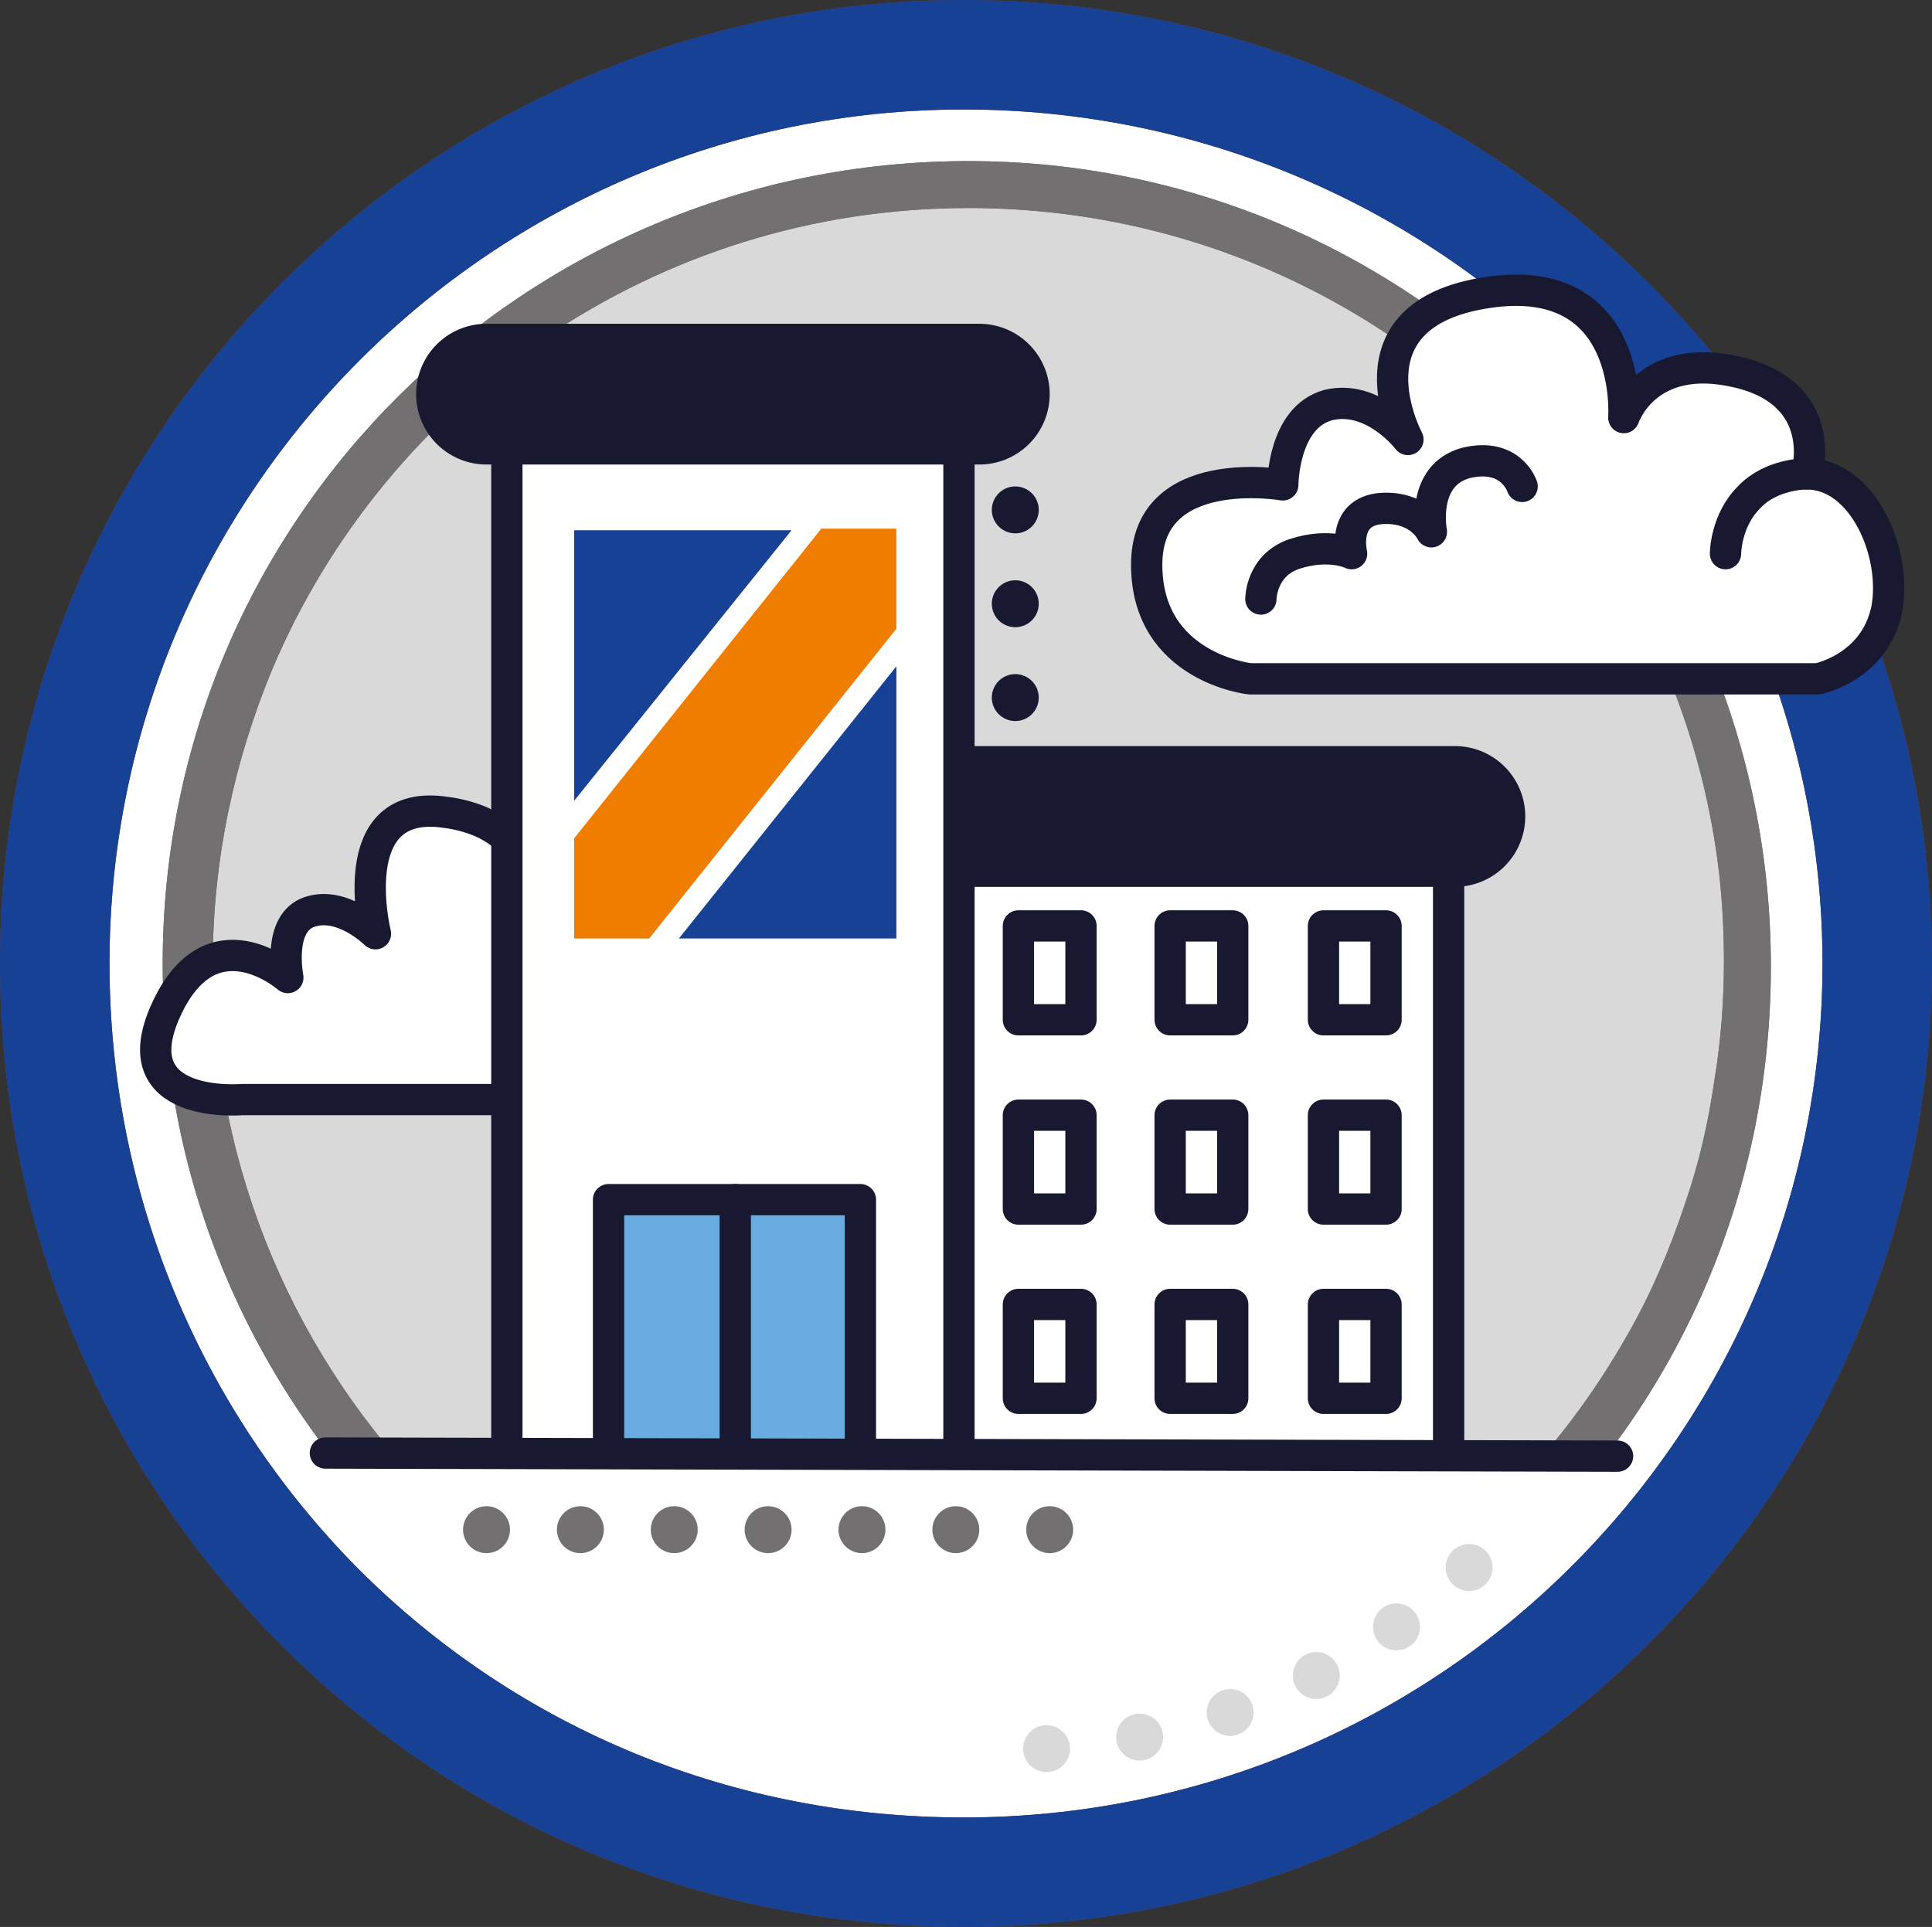 <?xml version="1.0" encoding="utf-8"?>
<!-- Generator: Adobe Illustrator 23.1.1, SVG Export Plug-In . SVG Version: 6.00 Build 0)  -->
<svg version="1.1" id="Ebene_1" xmlns="http://www.w3.org/2000/svg" xmlns:xlink="http://www.w3.org/1999/xlink" x="0px" y="0px"
	 viewBox="0 0 123.5 123.2" style="enable-background:new 0 0 123.5 123.2;" xml:space="preserve">
<rect x="0" y="0" width="123.5" height="123.2" fill="#333333" stroke="none"/>
<style type="text/css">
	.st0{fill:#FFFFFF;}
	.st1{fill:#814049;}
	.st2{fill:#D9D9D9;}
	.st3{fill:#727070;}
	.st4{fill:#164194;}
	.st5{fill:#FFFFFF;stroke:#181830;stroke-width:2;stroke-linecap:round;stroke-linejoin:round;stroke-miterlimit:10;}
	.st6{fill:#FFFFFF;stroke:#181830;stroke-width:9;stroke-linecap:round;stroke-linejoin:round;stroke-miterlimit:10;}
	.st7{fill:#EF7D00;}
	.st8{fill:#69ACDF;stroke:#181830;stroke-width:2;stroke-linecap:round;stroke-linejoin:round;stroke-miterlimit:10;}
	
		.st9{fill:none;stroke:#727070;stroke-width:3;stroke-linecap:round;stroke-linejoin:round;stroke-miterlimit:10;stroke-dasharray:0,6;}
	
		.st10{fill:none;stroke:#D9D9D9;stroke-width:3;stroke-linecap:round;stroke-linejoin:round;stroke-miterlimit:10;stroke-dasharray:0,6;}
	
		.st11{fill:none;stroke:#181830;stroke-width:3;stroke-linecap:round;stroke-linejoin:round;stroke-miterlimit:10;stroke-dasharray:0,6;}
</style>
<g>
	<g>
		<g>
			<path class="st0" d="M120,61.6c0,2.9-0.2,5.8-0.6,8.5c-0.4,2.8-1,5.5-1.8,8.2c-0.5,1.8-1.1,3.5-1.8,5.2c-1,2.5-2.2,4.8-3.5,7.1
				c-1.4,2.4-2.9,4.7-4.6,6.8c-1.7,2.2-3.6,4.2-5.5,6.1c-2.5,2.4-5.3,4.6-8.3,6.6c-2.8,1.9-5.8,3.5-8.9,4.8
				c-7.1,3.1-15,4.8-23.3,4.8c-32.3,0-58.1-25.9-58.1-58.1s25.8-58.1,58-58.1S120,29.5,120,61.6"/>
			<path class="st1" d="M61.6,123.2c-16.5,0-32-6.4-43.6-18S0,78.1,0,61.6C0,27.6,27.6,0,61.6,0c34.1,0,61.9,27.6,61.9,61.6
				S95.7,123.2,61.6,123.2z M61.6,7C31.5,7,7,31.5,7,61.6c0,14.6,5.7,28.4,15.9,38.7c10.3,10.3,24,15.9,38.7,15.9
				c30.3,0,54.9-24.5,54.9-54.6S91.9,7,61.6,7z"/>
		</g>
	</g>
	<g>
		<g>
			<g>
				<path class="st2" d="M111.9,61.6c0,27.6-22.3,49.8-50,49.8S12.1,89.2,12.1,61.6s22.2-49.8,49.8-49.8S111.9,34.1,111.9,61.6"/>
			</g>
			<g>
				<path class="st3" d="M61.9,113.1c-28.3,0-51.5-23-51.5-51.5s23.2-51.3,51.5-51.3s51.3,23,51.3,51.5S90.4,113.1,61.9,113.1z
					 M61.9,13.3c-20,0-37.2,12.2-44.5,29.5c-2.4,5.8-3.8,12.1-3.8,18.8c0,26.6,21.7,48.5,48.3,48.5c18,0,33.7-9.9,42.1-24.7
					c1.5-2.6,2.7-5.4,3.7-8.4c0.9-2.6,1.5-5.2,1.9-8c0.4-2.4,0.6-5,0.6-7.5c0-1.9-0.1-3.8-0.3-5.6c-1-8.6-4.2-16.4-9.1-23
					C92,21,77.9,13.3,61.9,13.3z"/>
			</g>
		</g>
	</g>
	<g>
		<path class="st4" d="M61.6,123.2c-16.5,0-32-6.4-43.6-18S0,78.1,0,61.6C0,27.6,27.6,0,61.6,0c34.1,0,61.9,27.6,61.9,61.6
			S95.7,123.2,61.6,123.2z M61.6,7C31.5,7,7,31.5,7,61.6c0,14.6,5.7,28.4,15.9,38.7c10.3,10.3,24,15.9,38.7,15.9
			c30.3,0,54.9-24.5,54.9-54.6S91.9,7,61.6,7z"/>
	</g>
	<g>
		<g>
			<g>
				<path class="st3" d="M61.9,113.1c-28.3,0-51.5-23-51.5-51.5s23.2-51.3,51.5-51.3s51.3,23,51.3,51.5S90.4,113.1,61.9,113.1z
					 M61.9,13.3c-20,0-37.2,12.2-44.5,29.5c-2.4,5.8-3.8,12.1-3.8,18.8c0,26.6,21.7,48.5,48.3,48.5c18,0,33.7-9.9,42.1-24.7
					c1.5-2.6,2.7-5.4,3.7-8.4c0.9-2.6,1.5-5.2,1.9-8c0.4-2.4,0.6-5,0.6-7.5c0-1.9-0.1-3.8-0.3-5.6c-1-8.6-4.2-16.4-9.1-23
					C92,21,77.9,13.3,61.9,13.3z"/>
			</g>
		</g>
	</g>
	<path class="st5" d="M38.8,70.3H15.5c0,0-7.8,0.7-4.9-5.7s7.8-2.1,7.8-2.1s-0.7-3.5,1.4-4.2s4.2,1.4,4.2,1.4s-2.1-8.5,4.2-7.8
		s5.7,5.7,5.7,5.7s2.1-4.2,5.7-4.2S38.8,70.3,38.8,70.3z"/>
	<g>
		<rect x="59.7" y="53.9" class="st5" width="32.9" height="39.6"/>
		<line class="st6" x1="61.4" y1="52.2" x2="93" y2="52.2"/>
		<rect x="32.4" y="25.8" class="st5" width="28.9" height="67.7"/>
		<line class="st6" x1="31.1" y1="25.2" x2="62.6" y2="25.2"/>
		<g>
			<rect x="65.1" y="59.2" class="st5" width="4" height="6"/>
			<rect x="74.8" y="59.2" class="st5" width="4" height="6"/>
			<rect x="84.6" y="59.2" class="st5" width="4" height="6"/>
			<rect x="65.1" y="71.3" class="st5" width="4" height="6"/>
			<rect x="74.8" y="71.3" class="st5" width="4" height="6"/>
			<rect x="84.6" y="71.3" class="st5" width="4" height="6"/>
			<rect x="65.1" y="83.4" class="st5" width="4" height="6"/>
			<rect x="74.8" y="83.4" class="st5" width="4" height="6"/>
			<rect x="84.6" y="83.4" class="st5" width="4" height="6"/>
		</g>
		<g>
			<rect x="35.9" y="33.1" class="st0" width="22.1" height="27.6"/>
			<polygon class="st4" points="57.3,42.6 43.4,60 57.3,60 			"/>
			<polygon class="st4" points="36.7,51.2 50.6,33.9 36.7,33.9 			"/>
			<polygon class="st7" points="41.5,60 57.3,40.2 57.3,33.8 52.5,33.8 36.7,53.6 36.7,60 			"/>
		</g>
		<rect x="38.9" y="76.7" class="st8" width="16.1" height="16.8"/>
		<line class="st5" x1="47" y1="76.7" x2="47" y2="92.8"/>
	</g>
	<path class="st0" d="M60.4,115.1c23,0,35-10,45-22h-86C19.4,93.1,35.4,115.1,60.4,115.1z"/>
	<line class="st5" x1="20.8" y1="92.9" x2="103.4" y2="93.1"/>
	<g>
		<path class="st5" d="M79.9,43.4h36.3c0,0,3.6-0.7,4.4-4.4c0.7-3.6-1.5-8.7-5.1-8.7c0,0,1.5-5.1-4.4-6.5s-7.3,2.9-7.3,2.9
			s0.7-9.4-8.7-8S90,28.1,90,28.1s-2.2-2.9-5.1-2.2C82,26.7,82,31,82,31s-8.7-1.5-8.7,5.1S79.9,43.4,79.9,43.4z"/>
		<path class="st5" d="M115.4,30.3c0,0-2.2,0-3.6,1.5c-1.5,1.5-1.5,3.6-1.5,3.6"/>
		<path class="st5" d="M80.6,38.3c0,0,0-2.2,2.2-2.9s3.6,0,3.6,0s-0.7-2.9,2.2-2.9c2.2,0,2.9,1.5,2.9,1.5s-0.7-3.6,2.2-4.4
			c2.9-0.7,3.6,1.5,3.6,1.5"/>
	</g>
	<path class="st9" d="M31.1,97.8c0,0,40.3,0,39.3,0"/>
	<path class="st10" d="M66.9,111.8c2.5-0.1,5.1-0.5,7.6-1.1c9.6-2.3,17.7-7.7,23.4-14.8"/>
	<line class="st11" x1="64.9" y1="32.6" x2="64.9" y2="45.6"/>
</g>
</svg>
